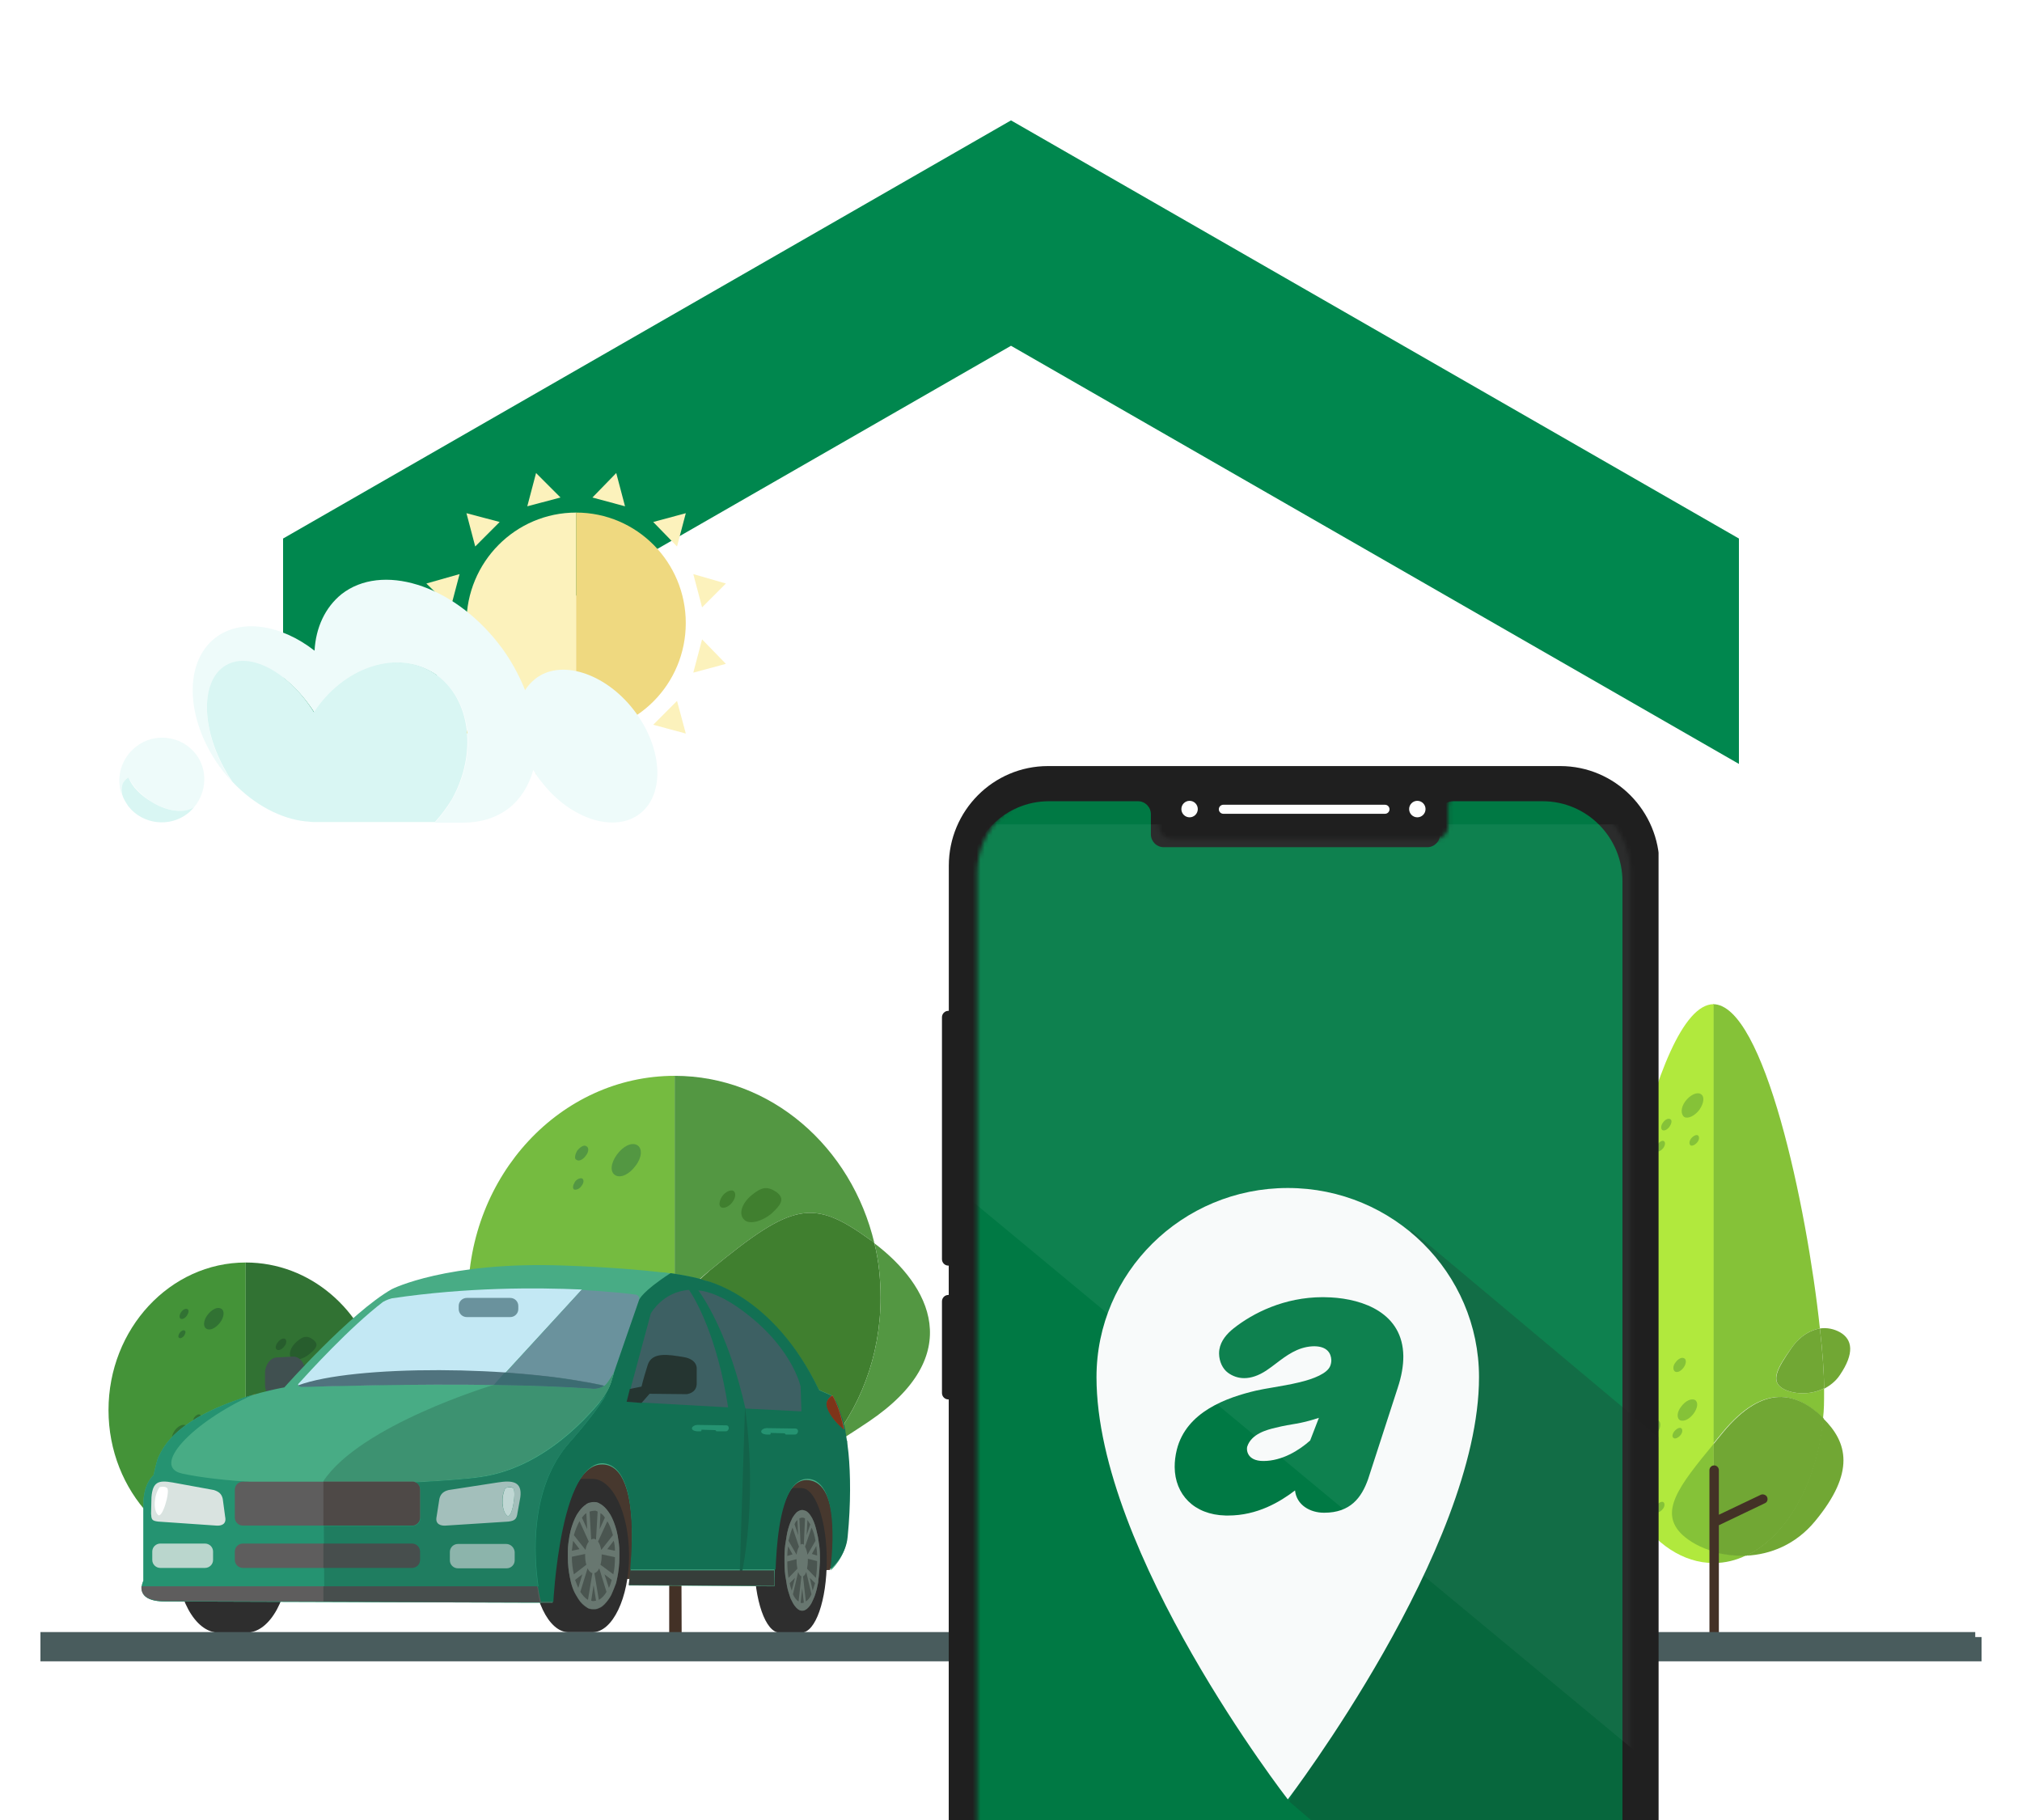 <svg width="500" height="450" viewBox="0 0 500 450" fill="none" xmlns="http://www.w3.org/2000/svg">
<g clip-path="url(#clip0)">
<path d="M250 29.766L70 133.154V188.882L250 85.493L430 188.882V133.154L250 29.766Z" fill="#00874E"/>
<path d="M490 404.766H10V410.766H490V404.766Z" fill="#495C5D"/>
<g clip-path="url(#clip1)">
<path d="M423.743 386.46C426.591 386.46 429.31 385.811 431.899 384.514C429.051 384.644 426.332 384.254 423.743 383.606V386.46ZM450.8 350.651C451.059 348.575 451.059 346.499 451.059 344.294C451.059 343.905 451.059 343.515 451.059 343.256C447.564 345.072 443.292 344.683 440.961 343.386C437.725 341.569 439.278 338.455 443.033 333.266C445.104 330.282 447.693 328.855 450.024 328.465C446.787 298.106 436.171 248.285 423.613 248.285V357.009L425.944 354.154C436.042 341.958 444.198 344.294 450.541 350.392L450.8 350.651Z" fill="#85C238"/>
<path d="M423.743 386.46C408.596 386.46 396.297 367.518 396.297 344.294C396.297 320.94 408.596 248.285 423.743 248.285V386.46Z" fill="#B1E93D"/>
<path d="M423.744 383.606C420.507 382.698 417.789 381.141 415.976 379.454C410.15 373.875 415.07 367.518 423.744 357.009V383.606Z" fill="#85C238"/>
<path d="M414.296 336.899C414.943 335.99 415.85 335.472 416.497 335.861C417.015 336.12 417.015 337.158 416.367 338.066C415.72 338.975 414.814 339.493 414.167 339.104C413.649 338.715 413.649 337.677 414.296 336.899Z" fill="#85C238"/>
<path d="M407.43 313.285C408.077 312.377 408.984 311.988 409.501 312.247C410.019 312.507 410.019 313.545 409.372 314.323C408.725 315.231 407.818 315.621 407.301 315.361C406.653 315.102 406.783 314.064 407.43 313.285Z" fill="#85C238"/>
<path d="M415.713 347.797C416.748 346.37 418.172 345.721 419.079 346.11C419.985 346.629 419.855 348.056 418.82 349.484C417.784 350.911 416.36 351.559 415.454 351.17C414.547 350.651 414.677 349.094 415.713 347.797Z" fill="#85C238"/>
<path d="M414.033 353.894C414.551 353.246 415.328 352.856 415.716 353.116C416.105 353.375 416.105 354.154 415.587 354.803C415.069 355.451 414.292 355.841 413.904 355.581C413.386 355.322 413.515 354.543 414.033 353.894Z" fill="#85C238"/>
<path d="M406.91 352.727C407.816 351.429 409.24 350.781 410.017 351.17C410.793 351.559 410.793 352.986 409.758 354.284C408.851 355.581 407.427 356.23 406.651 355.841C405.874 355.451 406.003 354.024 406.91 352.727Z" fill="#85C238"/>
<path d="M406.137 348.056C406.655 347.278 407.431 346.888 407.949 347.148C408.467 347.407 408.338 348.186 407.82 348.964C407.302 349.743 406.525 350.132 406.007 349.873C405.619 349.613 405.619 348.835 406.137 348.056Z" fill="#85C238"/>
<path d="M400.57 358.177C401.088 357.528 401.736 357.139 402.124 357.398C402.512 357.658 402.512 358.306 401.994 359.085C401.477 359.734 400.829 360.123 400.441 359.863C400.053 359.474 400.053 358.825 400.57 358.177Z" fill="#85C238"/>
<path d="M416.753 272.287C417.918 270.73 419.601 269.952 420.507 270.471C421.543 270.99 421.414 272.676 420.248 274.363C419.083 275.92 417.4 276.698 416.494 276.179C415.588 275.531 415.588 273.844 416.753 272.287Z" fill="#85C238"/>
<path d="M411.188 277.607C411.705 276.828 412.482 276.439 413 276.699C413.518 276.958 413.388 277.737 412.871 278.515C412.353 279.294 411.576 279.683 411.058 279.423C410.67 279.164 410.67 278.256 411.188 277.607Z" fill="#85C238"/>
<path d="M409.891 282.926C410.409 282.277 411.057 281.888 411.445 282.147C411.833 282.407 411.833 283.055 411.315 283.834C410.798 284.483 410.15 284.872 409.762 284.612C409.373 284.353 409.503 283.574 409.891 282.926Z" fill="#85C238"/>
<path d="M409.634 372.189C410.151 371.54 410.928 371.151 411.317 371.41C411.705 371.67 411.705 372.448 411.187 373.097C410.669 373.746 409.892 374.135 409.504 373.875C409.116 373.616 409.245 372.838 409.634 372.189Z" fill="#85C238"/>
<path d="M418.176 281.499C418.694 280.85 419.47 280.461 419.859 280.72C420.247 280.98 420.247 281.758 419.729 282.407C419.212 283.056 418.435 283.445 418.046 283.186C417.658 282.926 417.658 282.148 418.176 281.499Z" fill="#85C238"/>
<path d="M450.801 350.651C456.885 356.62 458.827 364.015 448.859 376.081C444.068 381.919 437.725 384.384 431.77 384.644C441.738 379.843 449.247 366.739 450.801 350.651Z" fill="#71A734"/>
<path d="M450.023 328.465C451.836 328.206 453.519 328.595 454.943 329.374C458.18 331.19 458.568 334.693 454.943 340.012C453.907 341.569 452.483 342.607 451.059 343.386C451.059 339.234 450.671 334.174 450.023 328.465Z" fill="#71A734"/>
<path d="M443.037 333.265C445.108 330.281 447.697 328.854 450.027 328.465C450.675 334.303 451.063 339.363 451.063 343.255C447.568 345.072 443.295 344.683 440.965 343.385C437.729 341.569 439.412 338.455 443.037 333.265Z" fill="#71A734"/>
<path d="M426.073 354.155C436.171 341.959 444.327 344.294 450.671 350.392L450.929 350.652C449.376 366.74 441.867 379.844 431.898 384.644C429.05 384.774 426.202 384.385 423.742 383.736V357.009L426.073 354.155Z" fill="#71A734"/>
<path d="M425.041 377.119L436.434 371.67C437.081 371.41 437.211 370.632 436.952 370.113C436.693 369.594 435.916 369.334 435.398 369.594L425.041 374.524V363.496C425.041 362.847 424.523 362.328 423.876 362.328C423.229 362.328 422.711 362.847 422.711 363.496C422.711 382.438 422.711 387.239 422.711 406.051H425.041V377.119Z" fill="#433126"/>
<path d="M60.766 385.144C42.052 385.144 26.832 368.762 26.832 348.651C26.832 328.54 42.052 312.158 60.766 312.158V385.144Z" fill="#449338"/>
<path d="M60.77 385.144C70.578 385.144 79.371 380.625 85.572 373.507C75.538 379.495 67.083 382.998 60.77 381.981V385.144ZM93.689 339.612C89.969 323.795 76.666 312.158 60.77 312.158V349.894C62.461 347.86 64.377 345.939 66.632 344.245C80.273 332.946 83.543 332.382 93.126 339.273C93.238 339.386 93.464 339.499 93.689 339.612Z" fill="#317233"/>
<path d="M73.394 331.704C74.973 330.348 75.987 330.122 77.453 331.252C78.919 332.382 78.242 333.398 76.551 334.754C74.973 336.11 72.944 336.562 72.042 335.771C71.252 334.867 71.816 333.059 73.394 331.704Z" fill="#275D2D"/>
<path d="M47.688 354.639C48.477 353.622 49.605 353.057 50.281 353.396C50.958 353.735 50.845 354.865 50.169 355.995C49.379 357.012 48.252 357.577 47.576 357.238C46.899 356.786 47.012 355.656 47.688 354.639Z" fill="#317233"/>
<path d="M48.028 350.459C48.479 349.894 49.042 349.555 49.493 349.781C49.832 350.007 49.832 350.685 49.381 351.25C48.93 351.814 48.366 352.153 47.915 351.927C47.577 351.701 47.69 351.024 48.028 350.459Z" fill="#317233"/>
<path d="M43.179 353.735C43.968 352.605 45.208 352.04 45.884 352.379C46.561 352.718 46.448 353.961 45.772 355.091C44.982 356.221 43.742 356.786 43.066 356.447C42.277 356.108 42.389 354.865 43.179 353.735Z" fill="#317233"/>
<path d="M49.266 366.163C49.717 365.598 50.281 365.259 50.619 365.485C50.957 365.711 50.957 366.276 50.506 366.841C50.055 367.406 49.492 367.745 49.153 367.519C48.815 367.293 48.928 366.728 49.266 366.163Z" fill="#317233"/>
<path d="M66.629 344.132C80.27 332.834 83.539 332.269 93.122 339.161C93.348 339.274 93.573 339.5 93.799 339.613C94.475 342.437 94.813 345.488 94.813 348.538C94.813 358.142 91.318 366.954 85.681 373.394C75.648 379.382 67.192 382.885 60.879 381.868V349.781C62.457 347.86 64.374 345.94 66.629 344.132Z" fill="#275D2D"/>
<path d="M60.763 381.868C58.62 381.529 56.704 380.625 55.013 379.156C48.925 373.394 51.631 360.514 60.763 349.894V381.868Z" fill="#317233"/>
<path d="M93.684 339.612C102.815 346.504 109.016 357.915 92.669 368.988C90.302 370.569 87.934 372.151 85.566 373.507C91.203 366.954 94.698 358.254 94.698 348.651C94.698 345.487 94.36 342.55 93.684 339.612Z" fill="#317233"/>
<path d="M61.785 366.389L71.593 361.644C72.044 361.418 72.269 360.853 72.044 360.288C71.818 359.836 71.142 359.61 70.691 359.836L61.785 364.13V354.526C61.785 353.961 61.334 353.509 60.77 353.509C60.206 353.509 59.755 353.961 59.755 354.526V374.524L45.437 367.632C44.986 367.406 44.31 367.632 44.085 368.084C43.859 368.536 44.084 369.214 44.535 369.44L59.755 376.784V403.673H61.785V366.389Z" fill="#433126"/>
<path d="M68.659 331.93C69.223 331.139 70.012 330.8 70.463 331.026C70.914 331.252 70.914 332.156 70.35 332.833C69.787 333.624 68.997 333.963 68.546 333.737C67.983 333.511 68.095 332.72 68.659 331.93Z" fill="#275D2D"/>
<path d="M51.294 325.151C52.309 323.795 53.774 323.004 54.676 323.569C55.578 324.021 55.465 325.603 54.451 326.959C53.436 328.314 51.971 329.105 51.069 328.54C50.167 328.089 50.279 326.507 51.294 325.151Z" fill="#317233"/>
<path d="M44.76 324.472C45.211 323.795 45.888 323.456 46.338 323.682C46.789 323.907 46.677 324.585 46.226 325.263C45.775 325.941 45.098 326.28 44.647 326.054C44.309 325.828 44.309 325.15 44.76 324.472Z" fill="#317233"/>
<path d="M44.419 329.557C44.757 329.105 45.32 328.766 45.659 328.992C45.997 329.218 45.884 329.67 45.546 330.235C45.208 330.687 44.644 331.026 44.306 330.8C43.968 330.574 44.08 330.122 44.419 329.557Z" fill="#317233"/>
<path d="M166.827 375.711C138.62 375.711 115.75 351.111 115.75 320.857C115.75 290.603 138.62 266.002 166.827 266.002V375.711Z" fill="#75BB40"/>
<path d="M166.828 375.711C181.618 375.711 194.882 368.988 204.183 358.292C189.241 367.307 176.281 372.502 166.828 370.974V375.711V375.711ZM216.228 307.411C210.587 283.574 190.613 266.002 166.828 266.002V322.69C169.42 319.634 172.317 316.731 175.519 314.134C196.102 297.173 200.981 296.256 215.313 306.647C215.618 306.952 215.923 307.105 216.228 307.411Z" fill="#539742"/>
<path d="M185.884 295.493C188.323 293.506 189.695 293.201 191.982 294.729C194.269 296.409 193.05 297.937 190.763 300.076C188.323 302.063 185.274 302.827 184.054 301.604C182.529 300.229 183.444 297.479 185.884 295.493Z" fill="#407F2F"/>
<path d="M147.16 329.872C148.227 328.344 150.056 327.427 150.971 328.038C151.886 328.649 151.886 330.33 150.666 331.858C149.599 333.386 147.769 334.303 146.855 333.692C145.94 333.233 146.092 331.4 147.16 329.872Z" fill="#539742"/>
<path d="M147.615 323.608C148.225 322.691 149.292 322.233 149.75 322.538C150.36 322.844 150.207 323.761 149.597 324.677C148.987 325.594 147.92 326.052 147.463 325.747C147.005 325.441 147.005 324.525 147.615 323.608Z" fill="#539742"/>
<path d="M140.3 328.65C141.52 326.969 143.349 326.052 144.264 326.664C145.331 327.275 145.179 329.108 143.959 330.789C142.739 332.47 140.91 333.387 139.995 332.776C138.928 332.164 139.08 330.331 140.3 328.65Z" fill="#539742"/>
<path d="M149.6 347.138C150.21 346.222 151.125 345.763 151.735 346.069C152.345 346.374 152.192 347.291 151.582 348.208C150.972 349.125 150.058 349.583 149.448 349.278C148.838 348.972 148.838 348.055 149.6 347.138Z" fill="#539742"/>
<path d="M175.519 314.134C196.102 297.173 200.981 296.257 215.313 306.647C215.618 306.8 215.923 307.105 216.228 307.411C217.295 311.689 217.753 316.273 217.753 320.857C217.753 335.373 212.569 348.514 204.031 358.293C189.089 367.308 176.129 372.503 166.676 370.975V322.691C169.42 319.788 172.317 316.884 175.519 314.134Z" fill="#407F2F"/>
<path d="M166.826 370.975C163.471 370.364 160.727 369.141 158.287 366.849C149.139 358.14 153.103 338.887 166.826 322.844V370.975Z" fill="#539742"/>
<path d="M216.229 307.411C229.951 317.801 239.252 335.067 214.704 351.57C211.045 354.014 207.538 356.306 204.031 358.293C212.57 348.514 217.753 335.373 217.753 320.857C217.753 316.273 217.296 311.689 216.229 307.411Z" fill="#539742"/>
<path d="M168.403 359.313L183.324 353.752C184.093 353.511 184.401 352.785 184.093 352.181C183.785 351.577 182.862 351.335 182.093 351.577L168.557 356.653V345.291C168.557 344.566 167.788 344.083 167.018 344.083C166.249 344.083 165.48 344.566 165.48 345.291V369.104L143.637 360.884C142.868 360.642 141.945 360.884 141.637 361.488C141.33 362.093 141.637 362.818 142.407 363.06L165.48 371.763V403.674H168.557L168.403 359.313Z" fill="#433126"/>
<path d="M178.568 295.798C179.33 294.728 180.55 294.117 181.312 294.422C182.074 294.881 181.922 296.103 181.16 297.173C180.397 298.242 179.178 298.853 178.415 298.548C177.653 298.242 177.805 297.02 178.568 295.798Z" fill="#407F2F"/>
<path d="M152.496 285.561C154.02 283.422 156.155 282.352 157.527 283.116C158.899 283.88 158.747 286.172 157.222 288.159C155.697 290.298 153.563 291.367 152.191 290.603C150.818 289.839 150.971 287.7 152.496 285.561Z" fill="#539742"/>
<path d="M142.74 284.491C143.502 283.574 144.417 282.963 145.027 283.421C145.637 283.727 145.637 284.796 144.874 285.713C144.265 286.63 143.197 287.241 142.587 286.783C141.978 286.63 142.13 285.56 142.74 284.491Z" fill="#539742"/>
<path d="M142.128 292.284C142.585 291.52 143.5 291.215 143.957 291.367C144.415 291.673 144.415 292.437 143.805 293.201C143.348 293.965 142.433 294.27 141.975 294.118C141.518 293.812 141.67 293.048 142.128 292.284Z" fill="#539742"/>
<path d="M129.165 353.555C129.928 352.486 131.147 351.875 131.91 352.18C132.672 352.639 132.52 353.861 131.757 354.931C130.995 356 129.775 356.611 129.013 356.306C128.251 356 128.403 354.778 129.165 353.555Z" fill="#539742"/>
<path d="M123.068 331.4C123.678 330.483 124.745 329.872 125.355 330.33C125.965 330.636 125.965 331.705 125.203 332.622C124.593 333.539 123.525 334.15 122.916 333.692C122.306 333.539 122.458 332.469 123.068 331.4Z" fill="#539742"/>
<path d="M121.393 338.429C122.002 337.512 122.917 337.053 123.527 337.359C124.137 337.665 123.985 338.581 123.375 339.498C122.765 340.415 121.85 340.873 121.24 340.568C120.783 340.262 120.783 339.345 121.393 338.429Z" fill="#539742"/>
<path fill-rule="evenodd" clip-rule="evenodd" d="M75.393 341.849C75.393 343.923 74.099 345.602 72.406 345.701L68.522 345.898C66.83 345.997 65.535 344.417 65.535 342.343V339.479C65.535 337.405 66.929 335.627 68.522 335.627L72.406 335.43C73.999 335.331 75.393 336.911 75.393 338.985V341.849Z" fill="#405050"/>
<path fill-rule="evenodd" clip-rule="evenodd" d="M205.238 388.168L123.387 391.822V359.824L205.238 357.256C205.238 357.256 209.122 377.008 205.238 388.168Z" fill="#47382E"/>
<path fill-rule="evenodd" clip-rule="evenodd" d="M146.491 365.65C151.47 365.65 155.553 374.144 155.553 384.613C155.553 395.081 151.47 403.575 146.491 403.575H140.616C135.637 403.575 131.555 395.081 131.555 384.613C131.555 374.144 135.637 365.65 140.616 365.65H146.491Z" fill="#2E2E2E"/>
<path fill-rule="evenodd" clip-rule="evenodd" d="M198.17 367.922C201.655 367.922 204.443 375.922 204.443 385.798C204.443 395.674 201.655 403.673 198.17 403.673H192.793C189.308 403.673 186.52 395.674 186.52 385.798C186.52 375.922 189.308 367.922 192.793 367.922H198.17Z" fill="#2E2E2E"/>
<path fill-rule="evenodd" clip-rule="evenodd" d="M60.955 364.367C66.83 364.367 71.61 373.156 71.61 384.02C71.61 394.884 66.83 403.674 60.955 403.674H54.084C48.209 403.674 43.43 394.884 43.43 384.02C43.43 373.156 48.209 364.367 54.084 364.367H60.955Z" fill="#2E2E2E"/>
<path d="M209.525 359.33C208.529 349.158 205.84 345.108 205.84 345.108L202.455 343.627C190.804 319.825 173.876 316.566 173.876 316.566C173.876 316.566 172.184 315.776 165.512 314.789C164.914 314.69 164.317 314.591 163.72 314.591C158.542 313.999 150.775 313.307 139.523 312.912C110.446 311.826 96.904 318.739 96.904 318.739C86.647 324.566 70.317 343.034 70.317 343.034C70.317 343.034 46.22 347.084 39.847 358.935C38.851 360.713 38.851 361.009 37.955 364.762C37.955 364.762 35.465 366.737 35.465 371.774V390.835C35.465 390.835 32.777 395.97 40.842 395.97L130.162 396.267H131.357H136.635C136.635 396.267 138.128 361.898 148.982 362.095C159.637 362.293 155.554 392.02 155.554 392.02L191.501 392.217C191.501 392.217 190.904 365.848 199.467 365.947C208.828 366.144 205.442 388.267 205.442 388.267C205.442 388.267 209.027 385.205 209.425 380.169C210.122 371.774 210.023 364.367 209.525 359.33ZM158.342 321.603L158.442 321.504L158.342 321.603Z" fill="#48AC85"/>
<path fill-rule="evenodd" clip-rule="evenodd" d="M142.605 374.638C142.007 375.724 141.509 377.008 141.111 378.49C141.012 378.885 140.912 379.378 140.812 379.872C140.613 381.057 140.414 382.341 140.414 383.625C140.414 383.921 140.414 384.316 140.414 384.712V385.205C140.414 386.884 140.613 388.563 140.912 390.045C141.012 390.538 141.111 390.933 141.211 391.427C141.509 392.514 141.908 393.6 142.406 394.39C142.605 394.686 142.804 395.081 143.003 395.378C143.601 396.365 144.397 397.057 145.194 397.55C145.393 397.649 145.692 397.748 145.891 397.847C146.189 397.946 146.488 397.946 146.787 397.946C147.086 397.946 147.384 397.946 147.683 397.847C147.882 397.748 148.181 397.649 148.38 397.55C149.177 397.155 149.874 396.365 150.571 395.378C150.77 395.081 150.969 394.785 151.168 394.39C151.567 393.501 151.965 392.514 152.363 391.427C152.463 391.032 152.562 390.538 152.662 390.045C152.961 388.563 153.16 386.884 153.16 385.205V384.712C153.16 384.316 153.16 384.02 153.16 383.625C153.16 382.341 152.961 381.057 152.762 379.872C152.662 379.378 152.562 378.983 152.463 378.49C152.064 377.008 151.567 375.724 150.969 374.638C150.77 374.342 150.571 374.045 150.372 373.749C149.874 373.058 149.276 372.465 148.679 372.07C148.48 371.971 148.181 371.774 147.982 371.675C147.584 371.478 147.185 371.478 146.787 371.478C146.389 371.478 145.99 371.576 145.592 371.675C145.393 371.774 145.094 371.873 144.895 372.07C144.298 372.465 143.7 373.058 143.202 373.749C143.003 373.947 142.804 374.342 142.605 374.638Z" fill="#4A5550"/>
<path d="M144.696 384.711C144.696 385.501 144.795 386.291 144.995 386.884L141.908 389.254C141.609 387.97 141.41 386.489 141.41 384.909L144.696 384.217C144.696 384.415 144.696 384.514 144.696 384.711ZM145.891 397.748C146.189 397.846 146.488 397.846 146.787 397.846C147.086 397.846 147.384 397.846 147.683 397.748C147.882 397.649 148.181 397.55 148.38 397.451C149.177 397.056 149.874 396.266 150.571 395.279C150.77 394.982 150.969 394.686 151.168 394.291C151.567 393.402 151.965 392.415 152.363 391.328C152.463 390.933 152.562 390.439 152.662 389.946C152.961 388.464 153.16 386.785 153.16 385.106C153.16 384.909 153.16 384.81 153.16 384.612C153.16 384.217 153.16 383.921 153.16 383.526C153.16 382.242 152.961 380.958 152.762 379.773C152.662 379.279 152.562 378.884 152.463 378.39C152.064 376.909 151.567 375.625 150.969 374.539C150.77 374.242 150.571 373.946 150.372 373.65C149.874 372.959 149.276 372.366 148.679 371.971C148.48 371.872 148.181 371.675 147.982 371.576C147.584 371.378 147.185 371.378 146.787 371.378C146.389 371.378 145.99 371.477 145.592 371.576C145.393 371.675 145.094 371.773 144.895 371.971C144.298 372.366 143.7 372.959 143.202 373.65C143.003 373.946 142.804 374.242 142.605 374.539C142.007 375.625 141.509 376.909 141.111 378.39C141.012 378.786 140.912 379.279 140.812 379.773C140.613 380.958 140.414 382.242 140.414 383.526C140.414 383.822 140.414 384.217 140.414 384.612C140.414 384.81 140.414 384.909 140.414 385.106C140.414 386.785 140.613 388.464 140.912 389.946C141.012 390.439 141.111 390.834 141.211 391.328C141.509 392.415 141.908 393.501 142.406 394.291C142.605 394.587 142.804 394.982 143.003 395.279C143.601 396.266 144.397 396.958 145.194 397.451C145.393 397.649 145.592 397.748 145.891 397.748ZM147.384 395.772C147.185 395.772 146.986 395.871 146.787 395.871C146.588 395.871 146.389 395.871 146.189 395.772L146.787 391.921L147.384 395.772ZM143.003 392.612C142.704 392.02 142.505 391.328 142.206 390.637L143.999 389.254L143.003 392.612ZM141.709 380.958L143.302 383.032L141.41 383.427C141.509 382.538 141.609 381.748 141.709 380.958ZM143.302 376.119L145.592 381.156C145.194 381.65 144.895 382.44 144.795 383.23L141.908 379.576C142.306 378.193 142.804 377.008 143.302 376.119ZM144.995 374.144L145.194 378.094L143.899 375.23C144.298 374.736 144.596 374.341 144.995 374.144ZM147.783 373.749L147.384 380.662C147.185 380.563 146.986 380.464 146.787 380.464C146.588 380.464 146.389 380.563 146.189 380.662L145.791 373.749C146.09 373.65 146.488 373.551 146.887 373.551C147.086 373.452 147.484 373.551 147.783 373.749ZM149.575 375.23L148.281 378.094L148.48 374.144C148.878 374.341 149.276 374.736 149.575 375.23ZM151.567 379.576L148.679 383.23C148.48 382.341 148.281 381.65 147.882 381.156L150.87 374.638L150.471 375.526L150.173 376.119C150.77 377.008 151.168 378.193 151.567 379.576ZM152.064 383.427L150.173 383.032L151.766 380.958C151.965 381.748 152.064 382.538 152.064 383.427ZM151.666 389.254L148.48 386.884C148.679 386.193 148.778 385.501 148.778 384.711C148.778 384.612 148.778 384.415 148.778 384.316L152.064 385.007C152.064 386.489 151.965 387.97 151.666 389.254ZM150.571 392.612L149.476 389.254L151.268 390.637C151.069 391.328 150.87 392.02 150.571 392.612ZM148.081 395.575L146.986 388.958C147.384 388.859 147.882 388.464 148.181 387.773L149.973 393.6C149.476 394.489 148.778 395.18 148.081 395.575ZM143.501 393.6L145.293 387.773C145.592 388.365 145.99 388.859 146.488 388.958L145.393 395.575C144.696 395.18 144.098 394.489 143.501 393.6Z" fill="#687770"/>
<path fill-rule="evenodd" clip-rule="evenodd" d="M195.482 376.317C195.084 377.304 194.685 378.588 194.486 379.971C194.387 380.366 194.387 380.86 194.287 381.255C194.088 382.341 193.988 383.526 193.988 384.81C193.988 385.107 193.988 385.502 193.988 385.798V386.193C193.988 387.773 194.088 389.353 194.387 390.736C194.486 391.131 194.486 391.625 194.586 392.02C194.785 393.106 195.084 393.995 195.382 394.884C195.482 395.18 195.582 395.477 195.781 395.773C196.179 396.662 196.677 397.353 197.274 397.847C197.473 397.946 197.573 398.044 197.772 398.143C197.971 398.242 198.17 398.242 198.37 398.242C198.569 398.242 198.768 398.242 198.967 398.143C199.166 398.044 199.266 397.946 199.465 397.847C199.963 397.452 200.56 396.76 200.959 395.773C201.058 395.477 201.257 395.18 201.357 394.884C201.656 394.094 201.954 393.106 202.154 392.02C202.253 391.625 202.353 391.23 202.353 390.736C202.552 389.353 202.651 387.773 202.751 386.193V385.798C202.751 385.502 202.751 385.107 202.751 384.81C202.751 383.526 202.651 382.341 202.452 381.255C202.353 380.86 202.353 380.366 202.253 379.971C201.954 378.588 201.656 377.304 201.257 376.317C201.158 376.021 200.959 375.724 200.859 375.428C200.461 374.737 200.162 374.243 199.664 373.848C199.465 373.749 199.365 373.552 199.166 373.552C198.868 373.453 198.668 373.354 198.37 373.354C198.071 373.354 197.772 373.453 197.573 373.552C197.374 373.65 197.274 373.749 197.075 373.848C196.677 374.243 196.279 374.737 195.88 375.428C195.781 375.724 195.681 376.021 195.482 376.317Z" fill="#4A5550"/>
<path d="M196.976 385.798C196.976 386.588 197.075 387.279 197.175 387.872L194.984 390.143C194.785 388.86 194.685 387.477 194.685 386.094L196.976 385.502C196.976 385.502 196.976 385.699 196.976 385.798ZM197.772 398.143C197.971 398.242 198.17 398.242 198.37 398.242C198.569 398.242 198.768 398.242 198.967 398.143C199.166 398.044 199.266 397.946 199.465 397.847C199.963 397.452 200.56 396.76 200.959 395.773C201.058 395.477 201.257 395.18 201.357 394.884C201.656 394.094 201.954 393.106 202.154 392.02C202.253 391.625 202.353 391.23 202.353 390.736C202.552 389.353 202.651 387.773 202.751 386.193C202.751 386.094 202.751 385.897 202.751 385.798C202.751 385.502 202.751 385.107 202.751 384.81C202.751 383.526 202.651 382.341 202.452 381.255C202.353 380.86 202.353 380.366 202.253 379.971C201.954 378.588 201.656 377.304 201.257 376.317C201.158 376.021 200.959 375.724 200.859 375.428C200.461 374.737 200.162 374.243 199.664 373.848C199.465 373.749 199.365 373.552 199.166 373.552C198.868 373.453 198.668 373.354 198.37 373.354C198.071 373.354 197.772 373.453 197.573 373.552C197.374 373.65 197.274 373.749 197.075 373.848C196.677 374.243 196.279 374.737 195.88 375.428C195.781 375.724 195.581 376.021 195.482 376.317C195.084 377.304 194.685 378.588 194.486 379.971C194.387 380.366 194.387 380.86 194.287 381.255C194.088 382.341 193.988 383.526 193.988 384.81C193.988 385.107 193.988 385.502 193.988 385.798C193.988 385.897 193.988 386.094 193.988 386.193C193.988 387.773 194.088 389.353 194.387 390.736C194.486 391.131 194.486 391.625 194.586 392.02C194.785 393.106 195.084 393.995 195.382 394.884C195.482 395.18 195.582 395.477 195.781 395.773C196.179 396.662 196.677 397.353 197.274 397.847C197.374 397.946 197.573 398.044 197.772 398.143ZM198.768 396.267C198.668 396.267 198.469 396.365 198.37 396.365C198.27 396.365 198.071 396.365 197.971 396.267L198.37 392.711L198.768 396.267ZM195.781 393.304C195.582 392.711 195.382 392.119 195.283 391.427L196.577 390.143L195.781 393.304ZM194.884 382.341L195.98 384.316L194.685 384.712C194.685 383.823 194.785 383.033 194.884 382.341ZM195.98 377.699L197.573 382.44C197.274 382.934 197.075 383.625 196.976 384.415L194.984 380.959C195.283 379.773 195.581 378.588 195.98 377.699ZM197.175 375.823L197.374 379.576L196.478 376.909C196.577 376.416 196.876 376.119 197.175 375.823ZM199.067 375.428L198.768 381.946C198.668 381.847 198.469 381.749 198.37 381.749C198.17 381.749 198.071 381.847 197.971 381.946L197.673 375.428C197.872 375.329 198.17 375.23 198.37 375.23C198.668 375.23 198.868 375.329 199.067 375.428ZM200.361 376.909L199.465 379.576L199.664 375.823C199.863 376.119 200.062 376.416 200.361 376.909ZM201.656 380.959L199.664 384.415C199.565 383.625 199.365 382.934 199.067 382.44L201.158 376.317L200.859 377.107L200.66 377.699C201.158 378.588 201.456 379.773 201.656 380.959ZM202.054 384.613L200.759 384.218L201.855 382.243C201.954 383.033 202.054 383.823 202.054 384.613ZM201.755 390.143L199.565 387.872C199.664 387.279 199.764 386.588 199.764 385.798C199.764 385.699 199.764 385.502 199.764 385.403L202.054 385.995C202.054 387.477 201.954 388.86 201.755 390.143ZM200.959 393.304L200.262 390.143L201.556 391.427C201.357 392.119 201.158 392.711 200.959 393.304ZM199.266 395.97L198.569 389.748C198.868 389.65 199.166 389.255 199.365 388.662L200.66 394.193C200.262 395.081 199.764 395.674 199.266 395.97ZM196.079 394.193L197.374 388.662C197.573 389.255 197.872 389.65 198.17 389.748L197.473 395.97C196.976 395.674 196.478 395.081 196.079 394.193Z" fill="#687770"/>
<path d="M149.978 344.614C148.684 346.096 136.934 362.786 118.612 365.255C106.662 366.836 64.641 368.514 45.124 364.366C37.158 362.688 47.414 351.725 62.45 344.911C62.749 344.812 63.048 344.713 63.347 344.614C55.879 346.787 44.029 351.132 39.847 358.935C38.851 360.712 38.851 361.009 37.955 364.762C37.955 364.762 35.465 366.737 35.465 371.774V390.834C35.465 390.834 32.777 395.97 40.842 395.97L130.461 396.266H131.656H133.847C133.847 396.266 127.673 371.576 140.917 356.663C144.8 352.12 148.186 347.676 149.978 344.614Z" fill="#259371"/>
<path fill-rule="evenodd" clip-rule="evenodd" d="M96.9 321.011C95.705 321.307 94.709 321.899 94.709 321.899C86.345 328.319 76.487 339.183 73.798 342.145C73.798 342.145 73.3 342.738 74.794 342.837C82.262 342.639 102.277 342.047 122.292 342.343L143.9 318.838C132.548 318.344 115.62 318.245 96.9 321.011Z" fill="#C3E8F4"/>
<path fill-rule="evenodd" clip-rule="evenodd" d="M157.344 320.122C155.352 319.825 150.573 319.332 143.801 318.937L122.293 342.442C130.657 342.54 138.922 342.837 146.39 343.331C146.39 343.331 150.174 344.022 151.668 339.775C152.962 336.22 156.846 325.06 158.041 321.406C158.24 320.418 157.344 320.122 157.344 320.122Z" fill="#6A929D"/>
<path d="M40.741 395.871L130.061 396.168H131.256H136.533C136.533 396.168 136.633 394.588 136.832 392.217H34.966C34.866 393.797 35.563 395.871 40.741 395.871Z" fill="#5E5D5D"/>
<path fill-rule="evenodd" clip-rule="evenodd" d="M126.175 325.652H115.421C114.326 325.652 113.43 324.763 113.43 323.677V322.887C113.43 321.8 114.326 320.912 115.421 320.912H126.175C127.271 320.912 128.167 321.8 128.167 322.887V323.677C128.167 324.763 127.271 325.652 126.175 325.652Z" fill="#6A929D"/>
<path fill-rule="evenodd" clip-rule="evenodd" d="M73.699 342.54C73.799 342.738 73.998 342.837 74.695 342.936C82.163 342.738 102.178 342.145 122.193 342.442C130.557 342.54 138.822 342.837 146.29 343.331C146.29 343.331 147.884 343.627 149.377 342.639C127.869 337.602 87.441 337.405 73.699 342.54Z" fill="#50737E"/>
<path fill-rule="evenodd" clip-rule="evenodd" d="M101.88 387.674H60.058C58.963 387.674 58.066 386.785 58.066 385.699V383.625C58.066 382.539 58.963 381.65 60.058 381.65H101.88C102.975 381.65 103.871 382.539 103.871 383.625V385.699C103.871 386.785 102.975 387.674 101.88 387.674Z" fill="#5E5D5D"/>
<path fill-rule="evenodd" clip-rule="evenodd" d="M101.88 377.206H60.058C58.963 377.206 58.066 376.317 58.066 375.23V368.317C58.066 367.231 58.963 366.342 60.058 366.342H101.88C102.975 366.342 103.871 367.231 103.871 368.317V375.23C103.871 376.317 102.975 377.206 101.88 377.206Z" fill="#5E5D5D"/>
<path opacity="0.75" fill-rule="evenodd" clip-rule="evenodd" d="M50.697 387.674H39.644C38.548 387.674 37.652 386.785 37.652 385.699V383.625C37.652 382.539 38.548 381.65 39.644 381.65H50.697C51.792 381.65 52.688 382.539 52.688 383.625V385.699C52.688 386.785 51.792 387.674 50.697 387.674Z" fill="#ECECEC"/>
<path opacity="0.9" fill-rule="evenodd" clip-rule="evenodd" d="M39.148 376.218L53.487 377.206C54.682 377.304 56.076 376.909 55.678 375.033L55.08 370.589C54.781 369.305 54.084 368.811 52.889 368.416L42.633 366.54C39.247 365.947 37.754 366.342 37.455 370.194L37.355 374.243C37.455 375.626 37.455 376.021 39.148 376.218Z" fill="#ECECEC"/>
<path d="M41.337 367.922C40.639 367.33 39.445 367.725 39.445 367.725C38.051 369.7 37.851 373.354 39.046 374.539C40.142 375.724 42.133 368.614 41.337 367.922Z" fill="white"/>
<path d="M62.445 344.911C62.744 344.812 63.043 344.713 63.342 344.614C63.043 344.713 62.744 344.713 62.445 344.911Z" fill="#E47925"/>
<path d="M209.818 359.33C209.719 358.737 209.719 358.145 209.619 357.651C209.619 357.355 209.52 356.96 209.52 356.663C209.52 356.466 209.52 356.268 209.42 356.169C209.32 355.774 209.32 355.281 209.221 354.886V354.787C209.121 354.392 209.022 353.898 209.022 353.503C209.022 353.404 208.922 353.207 208.922 353.108C208.922 352.91 208.823 352.812 208.823 352.614C208.823 352.515 208.823 352.417 208.723 352.318C208.723 352.219 208.623 352.022 208.623 351.923C208.524 351.528 208.424 351.034 208.325 350.738C208.325 350.639 208.325 350.639 208.225 350.54C208.126 350.343 208.126 350.145 208.026 349.948C208.026 349.849 207.926 349.651 207.926 349.552C207.827 349.355 207.827 349.157 207.727 349.059C207.727 348.96 207.628 348.861 207.628 348.762C207.628 348.664 207.628 348.664 207.528 348.565C207.528 348.466 207.428 348.269 207.428 348.17C207.428 348.17 207.428 348.17 207.428 348.071C207.329 347.676 207.229 347.38 207.03 347.083C207.03 347.083 207.03 347.083 207.03 346.985C206.931 346.886 206.931 346.688 206.831 346.59C206.831 346.59 206.831 346.491 206.731 346.491C206.731 346.392 206.632 346.392 206.632 346.293C206.632 346.293 206.632 346.195 206.532 346.195C206.532 346.195 206.532 346.096 206.433 346.096C206.333 345.898 206.234 345.8 206.234 345.602C206.234 345.503 206.134 345.503 206.134 345.503C206.134 345.503 206.134 345.405 206.034 345.405C206.034 345.405 206.034 345.405 206.034 345.306L205.935 345.207L202.549 343.726C191.098 319.825 174.17 316.566 174.17 316.566C174.17 316.566 172.477 315.776 165.806 314.789C158.636 319.43 158.039 321.406 158.039 321.406C158.039 321.406 151.367 340.565 151.168 341.355C151.068 343.232 146.488 349.948 140.712 356.466C139.916 357.355 139.219 358.342 138.522 359.231C134.638 364.86 133.045 371.477 132.448 377.502C131.95 382.934 132.348 387.872 132.846 391.23C133.244 394.193 133.742 396.069 133.742 396.069H136.829C136.829 396.069 136.928 394.094 137.227 391.032C137.924 384.119 139.617 371.675 143.6 365.552C145.094 363.28 146.986 361.7 149.176 361.799C157.242 362.49 156.545 380.07 155.848 388.069C155.848 388.069 155.848 388.069 156.147 388.069H183.331H184.028H186.916H191.795C191.994 382.44 192.691 372.169 195.977 367.725C196.973 366.441 198.168 365.651 199.662 365.651C208.424 365.848 205.337 387.971 205.337 387.971C205.337 387.971 209.221 384.909 209.619 379.872C210.416 371.774 210.316 364.367 209.818 359.33ZM158.736 321.504L158.636 321.603L158.736 321.504Z" fill="#127053"/>
<path fill-rule="evenodd" clip-rule="evenodd" d="M204.544 347.775C204.943 349.355 206.436 351.528 208.727 353.404C207.532 347.478 205.839 345.009 205.839 345.009C205.839 345.009 204.047 345.997 204.544 347.775Z" fill="#DB4F26"/>
<path fill-rule="evenodd" clip-rule="evenodd" d="M198.171 348.96L197.972 342.837C197.972 342.837 195.781 332.17 181.642 322.689C178.156 320.418 175.269 319.331 172.68 319.035C174.87 322.097 180.447 331.084 184.33 348.268L198.171 348.96Z" fill="#3D6063"/>
<path fill-rule="evenodd" clip-rule="evenodd" d="M160.93 324.763L155.055 346.59L180.048 347.972C177.36 330.393 171.883 321.109 170.389 318.937C163.917 319.332 160.93 324.763 160.93 324.763Z" fill="#3D6063"/>
<path fill-rule="evenodd" clip-rule="evenodd" d="M160.629 344.615L169.79 344.713C169.79 344.713 172.18 344.516 172.279 342.244V338.59C172.279 338.59 172.678 336.121 168.993 335.529C165.309 334.936 161.127 334.146 160.131 337.603C159.036 341.059 158.637 342.837 158.637 342.837L155.75 343.429L154.953 346.59L158.637 346.886L160.629 344.615Z" fill="#253531"/>
<path d="M184.226 347.972C187.711 373.65 182.832 391.822 182.832 391.822Z" fill="#136249"/>
<path fill-rule="evenodd" clip-rule="evenodd" d="M173.377 353.799C173.377 353.799 173.377 353.898 173.277 353.898H172.381C170.389 353.701 170.987 352.417 172.381 352.318C174.771 352.318 177.161 352.417 179.55 352.417C180.546 352.417 180.347 353.898 179.451 353.898H177.161C177.061 353.799 177.061 353.701 176.862 353.602L173.576 353.503C173.476 353.503 173.476 353.503 173.377 353.602C173.576 353.701 173.476 353.701 173.377 353.799Z" fill="#259371"/>
<path fill-rule="evenodd" clip-rule="evenodd" d="M190.502 354.589C190.502 354.589 190.502 354.688 190.402 354.688H189.506C187.514 354.491 188.112 353.207 189.506 353.108C191.896 353.108 194.286 353.207 196.675 353.207C197.671 353.207 197.472 354.688 196.576 354.688H194.286C194.186 354.589 194.186 354.491 193.987 354.392L190.701 354.293C190.601 354.293 190.601 354.293 190.502 354.392C190.701 354.491 190.601 354.491 190.502 354.589Z" fill="#259371"/>
<path fill-rule="evenodd" clip-rule="evenodd" d="M205.839 345.108C205.839 345.108 204.046 345.898 204.444 347.774C204.843 349.355 206.336 351.527 208.627 353.404C207.531 347.577 205.839 345.108 205.839 345.108Z" fill="#7E3419"/>
<path d="M155.453 391.921L191.4 392.118C191.4 392.118 191.4 390.538 191.4 388.267H155.851C155.652 390.538 155.453 391.921 155.453 391.921Z" fill="#363E3A"/>
<path d="M132.946 392.217H133.146C132.05 384.613 130.955 367.823 140.913 356.564C144.896 352.12 148.281 347.676 150.074 344.614C149.974 344.812 149.675 345.108 149.376 345.503C147.485 348.466 144.398 352.515 140.813 356.564C130.656 367.823 131.752 384.613 132.946 392.217Z" fill="#259371"/>
<path fill-rule="evenodd" clip-rule="evenodd" d="M147.186 342.145C145.892 341.849 144.597 341.651 143.203 341.355C143.601 341.454 143.9 341.454 144.199 341.553C145.195 341.849 146.19 342.046 147.186 342.145Z" fill="#50737E"/>
<path d="M138.125 340.664C139.917 340.862 141.511 341.158 143.203 341.454C141.809 341.158 140.017 340.96 138.125 340.664Z" fill="#48AC85"/>
<path opacity="0.25" d="M138.125 340.664C139.917 340.862 141.511 341.158 143.203 341.454C141.809 341.158 140.017 340.96 138.125 340.664Z" fill="#025B52"/>
<path d="M102.574 366.44C109.545 366.144 115.221 365.65 118.606 365.156C134.937 362.885 146.089 349.256 149.176 345.503C149.375 345.207 149.574 344.91 149.774 344.614C151.168 342.441 151.765 339.479 151.765 339.479C151.765 339.479 149.774 342.836 149.375 342.639C148.778 342.441 147.981 342.244 147.085 342.145C147.882 342.343 148.678 342.441 149.375 342.639C147.882 343.626 146.288 343.33 146.288 343.33C138.82 342.836 130.555 342.54 122.191 342.441C122.091 342.441 122.091 342.441 121.992 342.441C121.992 342.441 89.032 352.317 79.871 366.342H101.778C102.176 366.342 102.375 366.342 102.574 366.44Z" fill="#48AC85"/>
<path d="M102.574 366.44C109.545 366.144 115.221 365.65 118.606 365.156C134.937 362.885 146.089 349.256 149.176 345.503C149.375 345.207 149.574 344.91 149.774 344.614C151.168 342.441 151.765 339.479 151.765 339.479C151.765 339.479 149.774 342.836 149.375 342.639C148.778 342.441 147.981 342.244 147.085 342.145C147.882 342.343 148.678 342.441 149.375 342.639C147.882 343.626 146.288 343.33 146.288 343.33C138.82 342.836 130.555 342.54 122.191 342.441C122.091 342.441 122.091 342.441 121.992 342.441C121.992 342.441 89.032 352.317 79.871 366.342H101.778C102.176 366.342 102.375 366.342 102.574 366.44Z" fill="#3D9271"/>
<path d="M118.706 365.255C115.32 365.749 109.644 366.144 102.674 366.539C103.371 366.836 103.969 367.527 103.969 368.416V375.329C103.969 376.415 103.072 377.304 101.977 377.304H80.07V381.847H101.977C103.072 381.847 103.969 382.736 103.969 383.822V385.896C103.969 386.983 103.072 387.872 101.977 387.872H80.07V392.415H132.945C131.85 384.81 130.755 368.021 140.712 356.762C144.297 352.713 147.384 348.664 149.276 345.701C146.189 349.355 135.036 362.984 118.706 365.255ZM127.17 385.699C127.17 386.785 126.274 387.674 125.178 387.674H113.229C112.134 387.674 111.238 386.785 111.238 385.699V383.625C111.238 382.539 112.134 381.65 113.229 381.65H125.278C126.373 381.65 127.269 382.539 127.269 383.625V385.699H127.17ZM128.664 370.193L128.066 374.045C127.867 375.428 127.568 376.02 125.776 376.218L110.341 377.205C109.047 377.304 107.553 376.909 108.051 375.033L108.649 370.588C108.947 369.305 109.744 368.811 110.939 368.416L123.087 366.539C126.772 365.947 129.161 366.342 128.664 370.193Z" fill="#259371"/>
<path d="M118.706 365.256C115.32 365.749 109.644 366.144 102.674 366.539C103.371 366.836 103.969 367.527 103.969 368.416V375.329C103.969 376.416 103.072 377.304 101.977 377.304H80.07L80.17 392.316H133.045C131.95 384.711 130.854 367.922 140.812 356.663C144.397 352.614 147.483 348.565 149.375 345.602C146.189 349.355 135.036 362.984 118.706 365.256Z" fill="#1F7D60"/>
<path fill-rule="evenodd" clip-rule="evenodd" d="M146.291 343.33C146.291 343.33 147.884 343.627 149.378 342.639C148.581 342.441 147.884 342.343 147.087 342.145C146.092 341.948 145.096 341.849 144.1 341.651C143.801 341.553 143.503 341.553 143.104 341.454C141.511 341.158 139.818 340.96 138.026 340.664C131.952 339.874 124.782 339.38 124.782 339.38L122.094 342.441C122.193 342.441 122.193 342.441 122.293 342.441C130.558 342.54 138.922 342.837 146.291 343.33Z" fill="#50737E"/>
<path opacity="0.25" d="M146.291 343.33C146.291 343.33 147.884 343.627 149.378 342.639C148.581 342.441 147.884 342.343 147.087 342.145C146.092 341.948 145.096 341.849 144.1 341.651C143.801 341.553 143.503 341.553 143.104 341.454C141.511 341.158 139.818 340.96 138.026 340.664C131.952 339.874 124.782 339.38 124.782 339.38L122.094 342.441C122.193 342.441 122.193 342.441 122.293 342.441C130.558 342.54 138.922 342.837 146.291 343.33Z" fill="#025B52"/>
<path d="M102.58 366.441C102.381 366.342 102.082 366.342 101.883 366.342H79.977V366.934C87.943 367.033 95.809 366.836 102.58 366.441Z" fill="#5E5D5D"/>
<path d="M79.977 392.217V395.97L127.275 396.168H130.362H131.557H133.549C133.549 396.168 133.15 394.686 132.852 392.217H79.977Z" fill="#474E4D"/>
<path d="M103.875 385.699V383.625C103.875 382.539 102.979 381.65 101.883 381.65H79.977V387.674H101.883C102.979 387.674 103.875 386.785 103.875 385.699Z" fill="#474E4D"/>
<path d="M102.58 366.441C102.381 366.342 102.082 366.342 101.883 366.342H79.977V366.934V377.206H101.883C102.979 377.206 103.875 376.317 103.875 375.23V368.317C103.875 367.428 103.377 366.737 102.58 366.441Z" fill="#4E4947"/>
<path d="M125.183 381.749H113.234C112.138 381.749 111.242 382.637 111.242 383.724V385.798C111.242 386.884 112.138 387.773 113.234 387.773H125.282C126.378 387.773 127.274 386.884 127.274 385.798V383.724C127.174 382.637 126.278 381.749 125.183 381.749Z" fill="#8CB4AB"/>
<path d="M123.092 366.54L110.944 368.416C109.749 368.712 108.952 369.305 108.653 370.589L107.956 375.033C107.558 376.909 109.052 377.304 110.247 377.206L125.681 376.218C127.473 376.021 127.772 375.428 127.971 374.045L128.668 370.194C129.166 366.342 126.776 365.947 123.092 366.54ZM125.382 374.737C124.088 373.65 123.789 369.996 124.984 367.922C124.984 367.922 126.179 367.428 126.876 367.922C127.772 368.515 126.677 375.823 125.382 374.737Z" fill="#A3BFBB"/>
<path d="M124.981 367.922C123.885 369.996 124.084 373.65 125.379 374.737C126.673 375.823 127.769 368.515 126.872 367.922C126.076 367.527 124.981 367.922 124.981 367.922Z" fill="#C0D7D4"/>
<path d="M488.438 403.532H10V409.742H488.438V403.532Z" fill="#495C5D"/>
<g clip-path="url(#clip2)" filter="url(#filter0_d)">
<path d="M388.804 184.412H262.155C248.607 184.412 237.621 195.451 237.621 209.079V244.932H237.508C236.638 244.932 235.93 245.644 235.93 246.518V306.342C235.93 307.216 236.638 307.928 237.508 307.928H237.605V315.18H237.508C236.638 315.18 235.93 315.892 235.93 316.766V339.426C235.93 340.3 236.638 341.013 237.508 341.013H237.605V528.724C237.605 542.336 248.591 553.391 262.155 553.391H388.804C402.368 553.391 413.355 542.352 413.355 528.724V209.079C413.338 195.451 402.352 184.412 388.804 184.412ZM297.16 197.085C296.049 197.085 295.13 196.179 295.13 195.046C295.13 193.929 296.032 193.006 297.16 193.006C298.272 193.006 299.19 193.913 299.19 195.046C299.19 196.163 298.288 197.085 297.16 197.085ZM345.487 196.211H305.505C304.892 196.211 304.393 195.71 304.393 195.094C304.393 194.479 304.892 193.978 305.505 193.978H345.487C346.099 193.978 346.599 194.479 346.599 195.094C346.599 195.71 346.099 196.211 345.487 196.211ZM353.477 197.085C352.366 197.085 351.448 196.179 351.448 195.046C351.448 193.929 352.35 193.006 353.477 193.006C354.589 193.006 355.507 193.913 355.507 195.046C355.507 196.163 354.605 197.085 353.477 197.085Z" fill="#1F1F1F"/>
<mask id="mask0" mask-type="alpha" maskUnits="userSpaceOnUse" x="244" y="191" width="163" height="355">
<path d="M406.205 210.95V525.243C406.205 536.562 397.089 545.73 385.835 545.73H265.019C253.764 545.73 244.648 536.562 244.648 525.243V210.95C244.648 199.993 253.483 191.107 264.379 191.107H286.403C288.167 191.107 289.588 192.536 289.588 194.31V199.271C289.588 201.045 291.008 202.473 292.772 202.473H357.925C359.689 202.473 361.11 201.045 361.11 199.271V194.31C361.11 192.552 362.546 191.107 364.31 191.107H386.475C397.37 191.107 406.205 199.993 406.205 210.95Z" fill="#007944"/>
</mask>
<g mask="url(#mask0)">
<g filter="url(#filter1_i)">
<path d="M406.205 210.95V525.243C406.205 536.562 397.089 545.73 385.835 545.73H265.019C253.764 545.73 244.648 536.562 244.648 525.243V210.95C244.648 199.993 253.483 191.107 264.379 191.107H286.403C288.167 191.107 289.588 192.536 289.588 194.31V199.271C289.588 201.045 291.008 202.473 292.772 202.473H357.925C359.689 202.473 361.11 201.045 361.11 199.271V194.31C361.11 192.552 362.546 191.107 364.31 191.107H386.475C397.37 191.107 406.205 199.993 406.205 210.95Z" fill="#007944"/>
</g>
<path d="M506.794 510.448L131.047 198.833H518.27L506.794 510.448Z" fill="#F8FAFA" fill-opacity="0.06"/>
</g>
<path d="M418.001 523.067L321.836 440.441L360.332 346.971L351.811 299.014L418.001 354.454V523.067Z" fill="#242424" fill-opacity="0.21"/>
<path fill-rule="evenodd" clip-rule="evenodd" d="M274.141 335.515C274.141 309.685 295.315 288.735 321.449 288.735C347.549 288.735 368.731 309.685 368.731 335.515C368.731 377.952 321.449 439.903 321.449 439.903C321.449 439.903 274.141 378.975 274.141 335.515ZM308.037 323.451C312.849 319.637 320.589 315.729 330.102 315.729H330.218C330.826 315.729 331.448 315.748 332.074 315.785C340.13 316.216 349.884 319.669 350.014 330.292C350.033 332.605 349.601 335.238 348.604 338.223L341.295 360.749C339.671 365.305 336.933 369.027 330.441 369.027H330.395C326.998 369.027 323.629 367.164 323.234 363.516C319.508 366.353 313.916 369.718 306.687 369.718C306.473 369.718 306.251 369.718 306.032 369.713C298.209 369.523 293.522 364.466 293.475 357.736C293.466 356.36 293.638 354.918 294.004 353.435C296.357 344.031 306.38 340.536 313.587 338.835C314.702 338.574 316.142 338.329 317.728 338.058C319.751 337.713 322.011 337.328 324.139 336.819C327.954 335.933 331.267 334.547 331.954 332.693C332.116 332.272 332.214 331.785 332.209 331.289C332.149 329.625 331.197 327.905 328.037 327.868C327.852 327.868 327.661 327.873 327.471 327.882C323.809 328.116 321.121 330.157 318.541 332.116C317.737 332.726 316.944 333.329 316.135 333.866C314.19 335.145 312.362 335.748 310.677 335.748C309.188 335.748 307.828 335.275 306.659 334.422C305.36 333.472 304.478 331.674 304.45 329.681C304.445 329.338 304.473 329.013 304.524 328.689V328.684C304.872 326.478 306.418 324.74 308.037 323.451Z" fill="#F8FAFA"/>
<path fill-rule="evenodd" clip-rule="evenodd" d="M311.41 352.693C312.431 349.5 316.315 348.503 318.45 348.002C322.858 346.909 323.944 347.261 329.136 345.564L326.974 351.168C324.278 353.583 320.055 356.234 315.41 356.234C311.201 356.234 311.22 353.296 311.41 352.693V352.693Z" fill="#F8FAFA"/>
</g>
<path fill-rule="evenodd" clip-rule="evenodd" d="M142.463 181.371C127.431 181.371 115.344 169.109 115.344 154.053C115.344 138.997 127.431 126.735 142.463 126.735V181.371Z" fill="#FCF2BC"/>
<path fill-rule="evenodd" clip-rule="evenodd" d="M142.457 181.371C157.489 181.371 169.577 169.109 169.577 154.053C169.577 138.997 157.489 126.735 142.457 126.735V181.371Z" fill="#EFD980"/>
<path fill-rule="evenodd" clip-rule="evenodd" d="M179.5 164.142L173.611 158.088L171.441 166.315L179.5 164.142Z" fill="#FCF2BC"/>
<path fill-rule="evenodd" clip-rule="evenodd" d="M179.5 144.275L171.441 141.946L173.611 150.173L179.5 144.275Z" fill="#FCF2BC"/>
<path fill-rule="evenodd" clip-rule="evenodd" d="M169.586 126.889L161.527 129.062L167.416 135.116L169.586 126.889Z" fill="#FCF2BC"/>
<path fill-rule="evenodd" clip-rule="evenodd" d="M152.385 116.956L146.496 123.009L154.555 125.183L152.385 116.956Z" fill="#FCF2BC"/>
<path fill-rule="evenodd" clip-rule="evenodd" d="M105.43 144.275L113.643 141.946L111.474 150.173L105.43 144.275Z" fill="#FCF2BC"/>
<path fill-rule="evenodd" clip-rule="evenodd" d="M115.344 126.889L123.557 129.062L117.513 135.116L115.344 126.889Z" fill="#FCF2BC"/>
<path fill-rule="evenodd" clip-rule="evenodd" d="M132.556 116.956L138.6 123.009L130.387 125.183L132.556 116.956Z" fill="#FCF2BC"/>
<path fill-rule="evenodd" clip-rule="evenodd" d="M169.586 181.371L161.527 179.198L167.416 173.3L169.586 181.371Z" fill="#FCF2BC"/>
<path fill-rule="evenodd" clip-rule="evenodd" d="M152.385 191.461L146.496 185.407L154.555 183.234L152.385 191.461Z" fill="#F4DC7C"/>
<path fill-rule="evenodd" clip-rule="evenodd" d="M132.556 191.461L130.387 183.234L138.6 185.407L132.556 191.461Z" fill="#F4DC7C"/>
<path fill-rule="evenodd" clip-rule="evenodd" d="M105.43 164.142L113.643 166.315L111.474 158.088L105.43 164.142Z" fill="#F4DC7C"/>
<path fill-rule="evenodd" clip-rule="evenodd" d="M115.344 181.371L123.557 179.198L117.513 173.3L115.344 181.371Z" fill="#F4DC7C"/>
<path d="M156.662 175.473C149.534 166.316 138.531 162.901 132.332 167.868C131.402 168.644 130.473 169.575 129.853 170.662C128.303 166.781 126.133 162.746 123.189 159.02C111.721 144.43 94.365 139.153 84.447 146.913C80.418 150.173 78.093 155.14 77.783 160.883C69.415 154.364 59.497 152.812 53.143 157.779C45.084 164.142 46.014 178.888 55.157 190.684C55.932 191.616 56.707 192.547 57.482 193.478C56.862 192.702 56.397 191.771 55.932 190.995C49.578 180.13 49.578 168.178 55.932 164.608C61.976 161.193 71.429 166.316 77.783 176.249C84.912 165.384 97.464 160.883 106.762 166.16C116.37 171.748 118.54 185.873 111.721 197.824C110.482 199.842 109.087 201.705 107.537 203.412H114.356C118.695 203.412 122.569 202.326 125.824 199.842C128.768 197.514 130.783 194.254 131.867 190.374C132.487 191.461 133.262 192.547 134.037 193.478C141.166 202.636 152.168 206.051 158.367 201.084C164.566 196.117 163.791 184.631 156.662 175.473Z" fill="#EEFBFA"/>
<path d="M106.616 166.006C97.473 160.728 84.765 165.229 77.637 176.095C71.438 166.161 61.83 161.039 55.941 164.453C49.587 168.023 49.587 179.975 55.941 190.84C56.406 191.771 57.026 192.548 57.491 193.324C62.915 199.067 69.578 202.481 75.622 203.102C76.242 203.102 76.862 203.257 77.637 203.257H79.961H107.546C109.096 201.55 110.49 199.687 111.73 197.67C118.394 185.718 116.224 171.593 106.616 166.006Z" fill="#D9F6F3"/>
<path d="M30.212 194.255C30.522 193.478 30.986 192.702 31.761 192.237C32.846 194.41 35.016 196.738 37.805 198.445C41.834 200.774 46.019 201.084 48.033 199.532C51.133 195.807 51.443 190.219 48.343 186.338C44.779 181.837 38.115 181.061 33.621 184.631C29.902 187.58 28.662 192.237 30.057 196.428C30.057 195.651 30.057 194.875 30.212 194.255Z" fill="#EEFBFA"/>
<path d="M46.478 201.085C47.098 200.619 47.563 199.998 48.028 199.532C45.858 201.085 41.674 200.774 37.8 198.446C34.855 196.739 32.686 194.566 31.756 192.237C30.981 192.703 30.361 193.479 30.206 194.255C30.051 194.876 30.051 195.652 30.206 196.428C30.516 197.515 31.136 198.446 31.756 199.377C35.32 203.879 41.984 204.655 46.478 201.085Z" fill="#D9F6F3"/>
</g>
</g>
<defs>
<filter id="filter0_d" x="228.93" y="184.412" width="185.199" height="378.044" filterUnits="userSpaceOnUse" color-interpolation-filters="sRGB">
<feFlood flood-opacity="0" result="BackgroundImageFix"/>
<feColorMatrix in="SourceAlpha" type="matrix" values="0 0 0 0 0 0 0 0 0 0 0 0 0 0 0 0 0 0 127 0"/>
<feOffset dx="-3" dy="5"/>
<feGaussianBlur stdDeviation="2"/>
<feColorMatrix type="matrix" values="0 0 0 0 0.22 0 0 0 0 0.22 0 0 0 0 0.22 0 0 0 0.3 0"/>
<feBlend mode="normal" in2="BackgroundImageFix" result="effect1_dropShadow"/>
<feBlend mode="normal" in="SourceGraphic" in2="effect1_dropShadow" result="shape"/>
</filter>
<filter id="filter1_i" x="244.648" y="191.107" width="161.556" height="354.622" filterUnits="userSpaceOnUse" color-interpolation-filters="sRGB">
<feFlood flood-opacity="0" result="BackgroundImageFix"/>
<feBlend mode="normal" in="SourceGraphic" in2="BackgroundImageFix" result="shape"/>
<feColorMatrix in="SourceAlpha" type="matrix" values="0 0 0 0 0 0 0 0 0 0 0 0 0 0 0 0 0 0 127 0" result="hardAlpha"/>
<feOffset dx="-2" dy="2"/>
<feComposite in2="hardAlpha" operator="arithmetic" k2="-1" k3="1"/>
<feColorMatrix type="matrix" values="0 0 0 0 1 0 0 0 0 1 0 0 0 0 1 0 0 0 0.18 0"/>
<feBlend mode="normal" in2="shape" result="effect1_innerShadow"/>
</filter>
<clipPath id="clip0">
<rect width="500" height="450" fill="white"/>
</clipPath>
<clipPath id="clip1">
<rect width="480" height="420" fill="white" transform="translate(10 50)"/>
</clipPath>
<clipPath id="clip2">
<rect width="177.199" height="369.044" fill="white" transform="translate(235.93 184.412)"/>
</clipPath>
</defs>
</svg>
